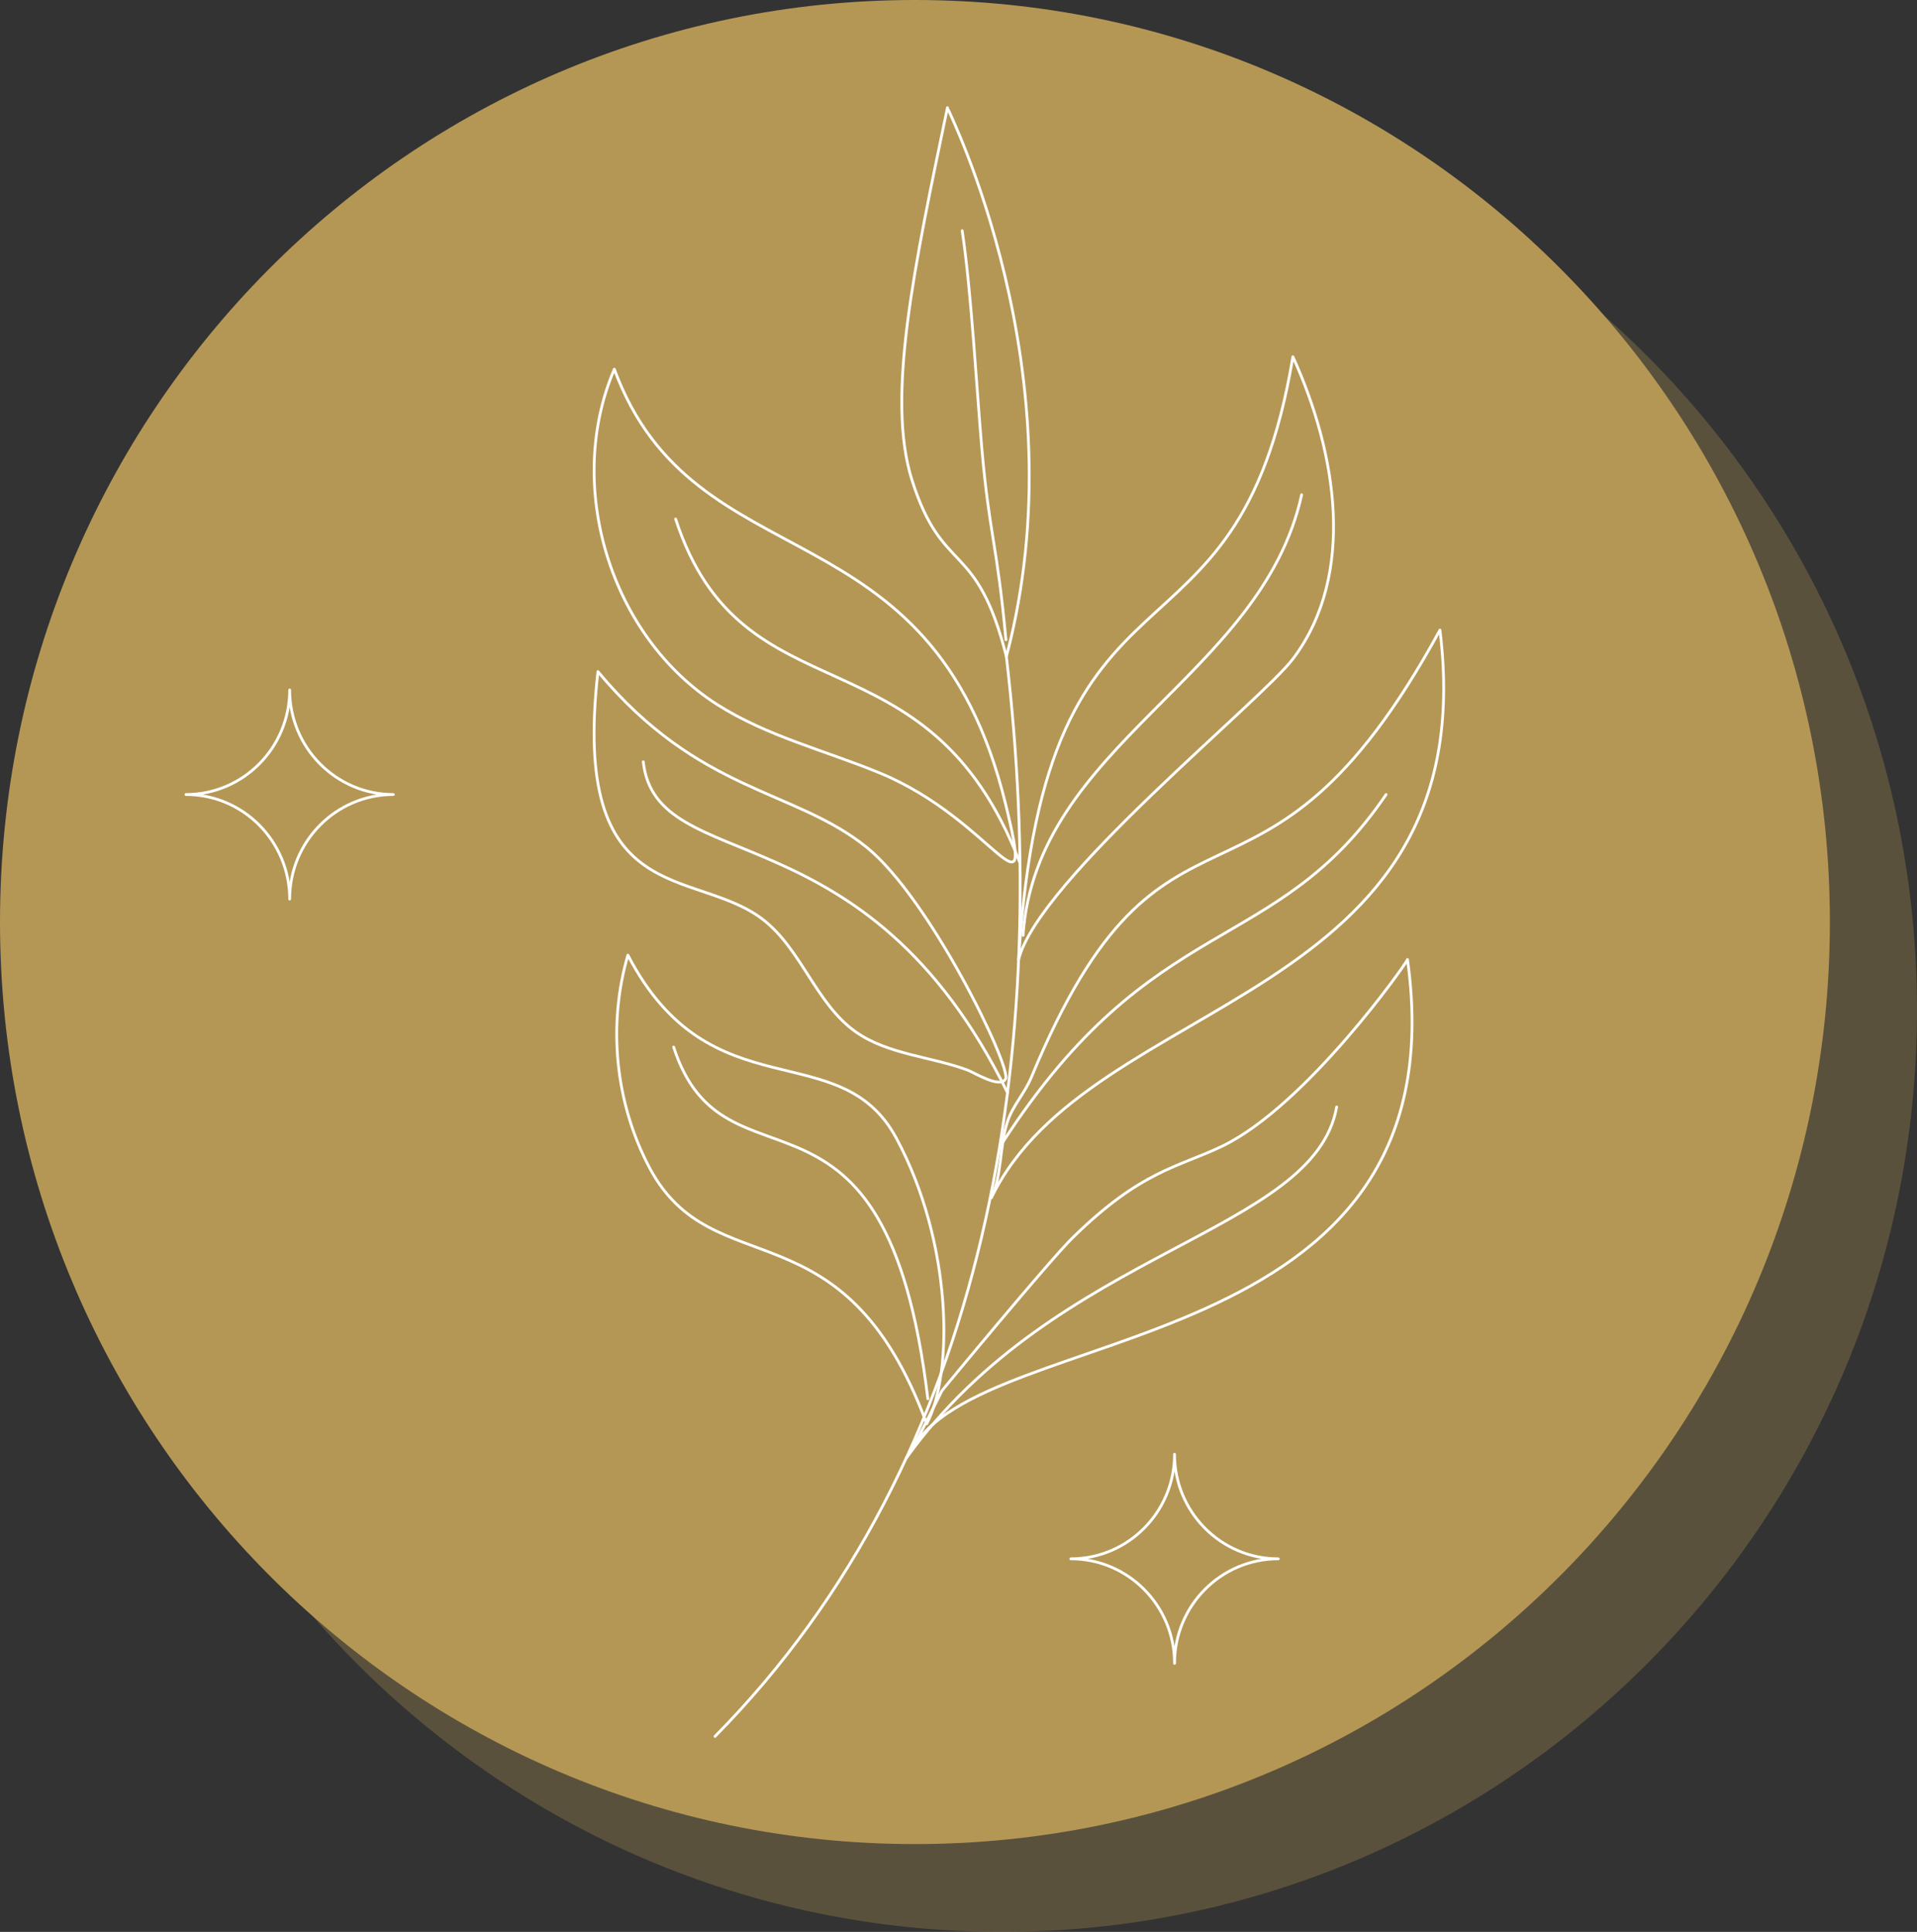 <?xml version="1.0" encoding="UTF-8"?> <svg xmlns="http://www.w3.org/2000/svg" width="1385" height="1396" viewBox="0 0 1385 1396" fill="none"><rect x="0" y="0" width="1385" height="1396" fill="#333333" stroke="none"/><g opacity="0.3"><path d="M723.978 1396C1089.05 1396 1385 1097.7 1385 729.728C1385 361.755 1089.05 63.455 723.978 63.455C358.905 63.455 62.955 361.755 62.955 729.728C62.955 1097.7 358.905 1396 723.978 1396Z" fill="#B59755"></path></g><path d="M661.023 1332.55C1026.1 1332.55 1322.05 1034.24 1322.05 666.273C1322.05 298.3 1026.1 0 661.023 0C295.95 0 0 298.3 0 666.273C0 1034.24 295.95 1332.55 661.023 1332.55Z" fill="#B59755"></path><path d="M727.091 474.464C760.095 756.123 716.247 1052.31 516.571 1254.75" stroke="white" stroke-width="2" stroke-miterlimit="10" stroke-linecap="round" stroke-linejoin="round"></path><path d="M658.897 346.937C640.026 287.465 660.581 192.568 684.504 77.795C684.299 78.747 781.375 269.428 727.093 474.465C705.547 389.039 681.073 416.896 658.897 346.937Z" stroke="white" stroke-width="2" stroke-miterlimit="10" stroke-linecap="round" stroke-linejoin="round"></path><path d="M635.525 558.526C596.163 542.314 553.983 531.97 518.068 509.047C440.964 459.838 407.693 351.252 443.829 266.794C501.904 423.939 672.369 360.405 726.4 580.513C748.78 671.634 718.594 592.744 635.525 558.526Z" stroke="white" stroke-width="2" stroke-miterlimit="10" stroke-linecap="round" stroke-linejoin="round"></path><path d="M934.088 257.784C965.754 327.14 980.013 415.009 934.292 475.893C911.172 506.685 750.182 635.989 735.938 693.352C755.36 381.013 893.718 500.815 934.088 257.784Z" stroke="white" stroke-width="2" stroke-miterlimit="10" stroke-linecap="round" stroke-linejoin="round"></path><path d="M618.354 745.717C589.379 725.316 579.039 685.657 550.851 664.178C501.227 626.359 412.399 657.658 431.993 485.331C505.209 573.327 573.877 569.995 626.177 612.288C672.086 649.409 730.98 771.479 726.51 779.665C722.591 786.819 703.862 775.064 699.015 773.24C673.046 763.563 641.537 762.025 618.354 745.717Z" stroke="white" stroke-width="2" stroke-miterlimit="10" stroke-linecap="round" stroke-linejoin="round"></path><path d="M1040.34 455.285C1073.66 726.775 787.875 716.829 716.217 865.63C723.976 849.433 722.166 827.43 727.958 810.25C731.83 798.765 740.47 789.738 745.129 778.491C842.866 542.535 910.243 693.763 1040.34 455.285Z" stroke="white" stroke-width="2" stroke-miterlimit="10" stroke-linecap="round" stroke-linejoin="round"></path><path d="M647.754 822.751C606.865 746.415 513.597 805.602 453.633 690.194C438.855 740.831 444.584 797.242 469.262 843.818C515.187 930.465 609.666 867.026 669.536 1028.85C689.083 991.762 688.123 898.119 647.754 822.751Z" stroke="white" stroke-width="2" stroke-miterlimit="10" stroke-linecap="round" stroke-linejoin="round"></path><path d="M1016.9 693.352C1057.62 987.162 707.12 953.325 658.613 1048.38C670.638 1024.81 680.522 1005.02 680.553 1004.96C680.789 1004.56 757.641 911.413 774.827 894.534C824.75 845.5 851.254 843.564 883.046 828.224C944.081 798.781 1017.09 694.763 1016.9 693.352Z" stroke="white" stroke-width="2" stroke-miterlimit="10" stroke-linecap="round" stroke-linejoin="round"></path><path d="M695.158 166.711C701.627 209.321 705.546 279.866 709.244 322.809C714.721 386.391 720.34 392.323 726.761 462.314" stroke="white" stroke-width="2" stroke-miterlimit="10" stroke-linecap="round" stroke-linejoin="round"></path><path d="M488.133 375.031C536.466 523.451 669.709 449.781 736.645 622.948" stroke="white" stroke-width="2" stroke-miterlimit="10" stroke-linecap="round" stroke-linejoin="round"></path><path d="M940.414 357.518C911.471 489.36 748.513 538.03 739.148 675.853" stroke="white" stroke-width="2" stroke-miterlimit="10" stroke-linecap="round" stroke-linejoin="round"></path><path d="M464.745 550.483C474.157 635.005 625.547 581.069 727.911 789.612" stroke="white" stroke-width="2" stroke-miterlimit="10" stroke-linecap="round" stroke-linejoin="round"></path><path d="M1001.43 574.121C921.45 691.909 833.329 657.199 724.528 825.338" stroke="white" stroke-width="2" stroke-miterlimit="10" stroke-linecap="round" stroke-linejoin="round"></path><path d="M486.686 756.601C523.656 871.231 639.964 756.601 670.34 1010.77" stroke="white" stroke-width="2" stroke-miterlimit="10" stroke-linecap="round" stroke-linejoin="round"></path><path d="M965.721 799.908C949.306 891.521 764.063 901.689 654.742 1053.65" stroke="white" stroke-width="2" stroke-miterlimit="10" stroke-linecap="round" stroke-linejoin="round"></path><path d="M134.33 574.121C175.723 574.121 209.277 540.299 209.277 498.578C209.277 540.299 242.832 574.121 284.225 574.121C242.832 574.121 209.277 607.942 209.277 649.663C209.277 607.958 175.723 574.121 134.33 574.121Z" stroke="white" stroke-width="2" stroke-miterlimit="10" stroke-linecap="round" stroke-linejoin="round"></path><path d="M773.632 1126.41C815.024 1126.41 848.579 1092.59 848.579 1050.87C848.579 1092.59 882.134 1126.41 923.526 1126.41C882.134 1126.41 848.579 1160.23 848.579 1201.96C848.579 1160.23 815.024 1126.41 773.632 1126.41Z" stroke="white" stroke-width="2" stroke-miterlimit="10" stroke-linecap="round" stroke-linejoin="round"></path></svg> 